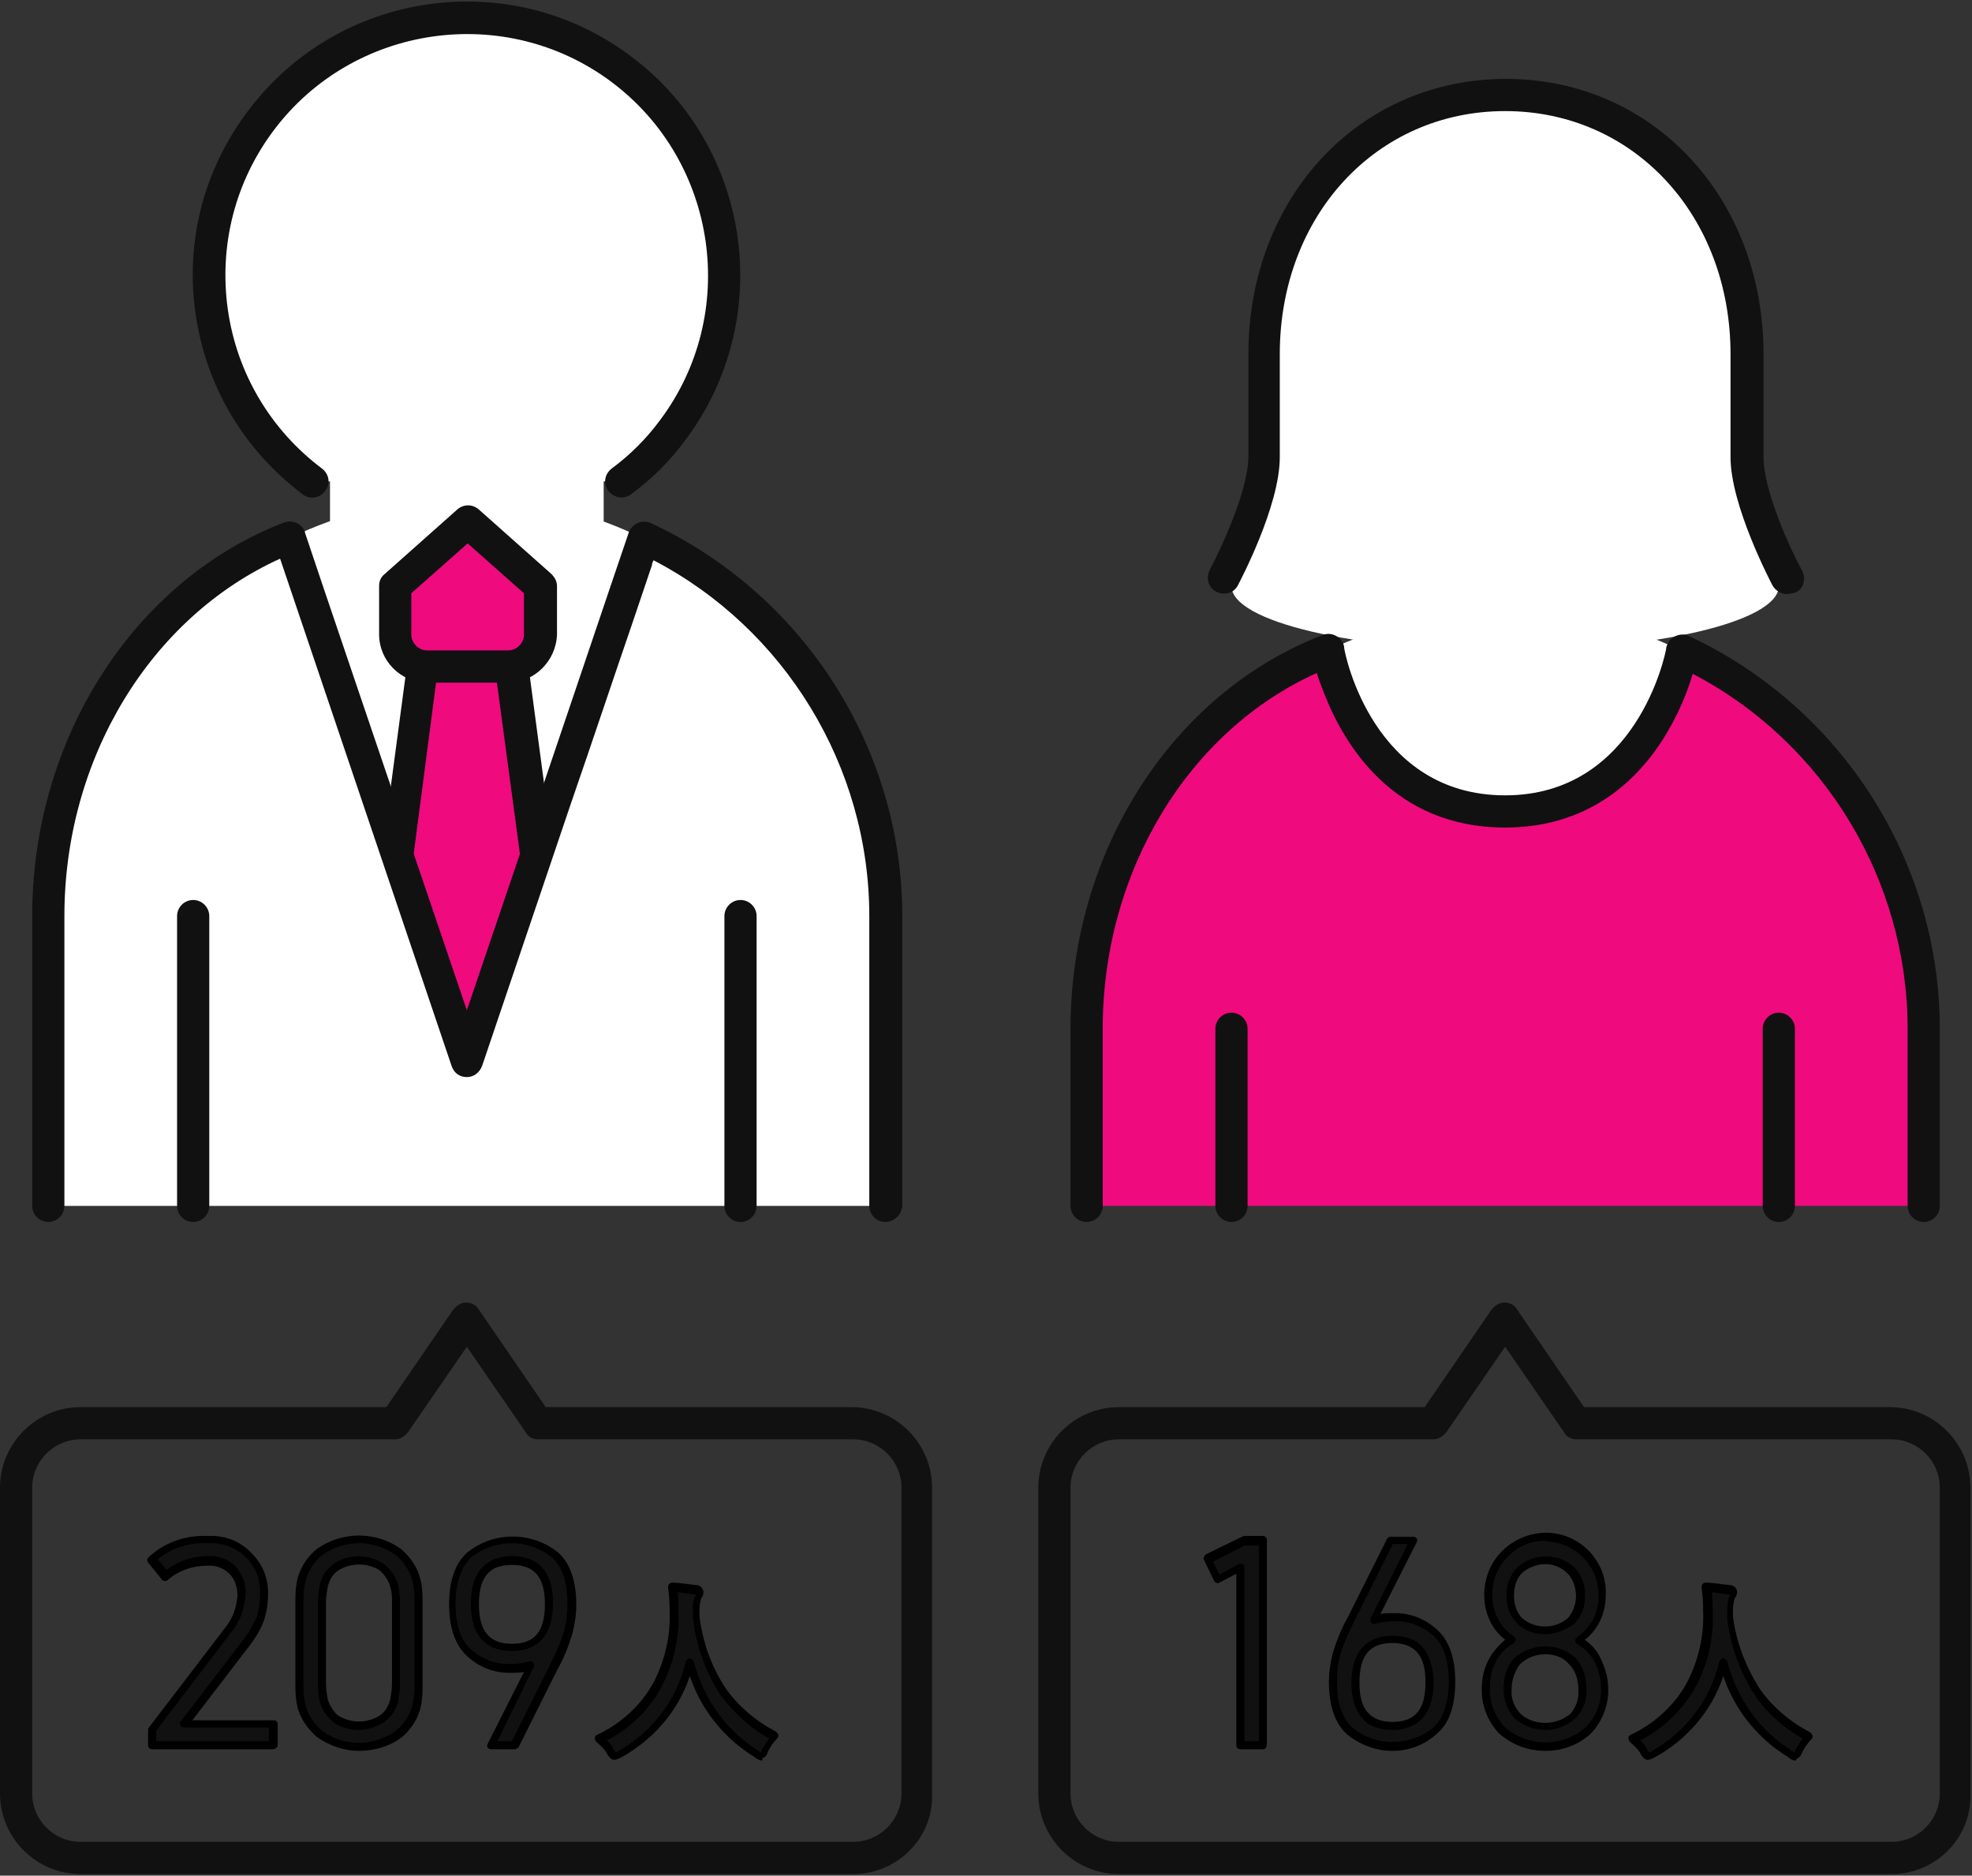 <svg enable-background="new 0 0 245 233"  width="245" height="233" viewBox="0 0 245 233" xmlns="http://www.w3.org/2000/svg"><rect x="0" y="0" width="245" height="233" fill="#333333" stroke="none"/><path d="m41 53.8h34v84h-34z" fill="#fff"/><path clip-rule="evenodd" d="m58 61.8c27.6 0 49.5 22.4 50 50-1 .9-101-.1-100 0-.7-27.6 22.4-50 50-50z" fill="#fff" fill-rule="evenodd"/><path d="m51 105.8h14v22h-14z" fill="#ef0a7e"/><path clip-rule="evenodd" d="m49 108.8 4-30h10l4 30" fill="#ef0a7e" fill-rule="evenodd"/><path d="m67 110.8c-1 0-1.8-.7-2-1.7l-3.8-28.3h-6.5l-3.7 28.3c-.1 1.1-1.1 1.9-2.2 1.7-1.1-.1-1.9-1.2-1.7-2.2l4-30c.1-1 1-1.7 2-1.7h10c1 0 1.9.7 2 1.7l4 30c.1 1.1-.6 2.1-1.7 2.2-.2 0-.3 0-.4 0z" fill="#111"/><path clip-rule="evenodd" d="m38.8 59.8c-14.1-10.6-17-30.7-6.4-44.8s30.7-17 44.8-6.4 17 30.7 6.4 44.8c-1.8 2.4-4 4.6-6.4 6.4" fill="#fff" fill-rule="evenodd"/><path d="m77.2 61.8c-.6 0-1.2-.3-1.6-.8-.7-.9-.5-2.1.4-2.8 2.3-1.7 4.3-3.7 6-6 9.9-13.2 7.2-32.1-6-42s-32.1-7.2-42 6c-4.8 6.4-6.8 14.3-5.7 22.2s5.3 15 11.7 19.8c.9.7 1.1 1.9.4 2.8s-1.9 1.1-2.8.4c-7.3-5.5-12-13.4-13.3-22.4s1-17.9 6.5-25.2c11.2-15 32.6-18.1 47.6-6.8 15 11.2 18 32.6 6.8 47.6-1.9 2.6-4.2 4.9-6.8 6.8-.4.3-.8.4-1.2.4z" fill="#111"/><path clip-rule="evenodd" d="m6 149.8v-36c0-20.9 11.7-40 30-47l22 65 22-65c18.3 8.5 30 26.8 30 47v36" fill="#fff" fill-rule="evenodd"/><g fill="#111"><path d="m110 151.8c-1.1 0-2-.9-2-2v-36c0-18.6-10.5-35.7-26.8-44.2-.1.2-.2.4-.2.6l-2.5 7.4c-2.1 6.1-4.8 14.2-7.6 22.3l-11 32.5c-.3.8-1 1.4-1.9 1.4s-1.6-.5-1.9-1.4l-21.3-63c-16.1 7.3-26.8 24.8-26.8 44.4v36c0 1.1-.9 2-2 2s-2-.9-2-2v-36c0-22 12.6-41.7 31.3-48.9.9-.3 1.9 0 2.4.8.1.2.2.3.2.5.4 1.3 12.4 36.6 20.1 59.3 7.7-22.6 19.6-57.9 20.1-59.3.1-.3.2-.5.4-.7.6-.7 1.6-.9 2.4-.5 18.9 8.8 31.2 27.9 31.2 48.8v36c-.1 1.1-1 2-2.1 2z"/><path d="m24 151.8c-1.1 0-2-.9-2-2v-36c0-1.1.9-2 2-2s2 .9 2 2v36c0 1.1-.9 2-2 2z"/><path d="m92 151.8c-1.1 0-2-.9-2-2v-36c0-1.1.9-2 2-2s2 .9 2 2v36c0 1.1-.9 2-2 2z"/><path d="m106 232.8h-96c-5.5 0-10-4.5-10-10v-38c0-5.5 4.5-10 10-10h38l8.3-12.1c.4-.5 1-.9 1.6-.9s1.3.3 1.6.9l8.3 12.1h38c5.5 0 10 4.5 10 10v38c.2 5.5-4.3 10-9.8 10zm-96-54c-3.3 0-6 2.7-6 6v38c0 3.3 2.7 6 6 6h96c3.3 0 6-2.7 6-6v-38c0-3.3-2.7-6-6-6h-39.1c-.7 0-1.3-.3-1.6-.9l-7.3-10.6-7.3 10.6c-.4.5-1 .9-1.6.9z"/><path clip-rule="evenodd" d="m28.9 195.1c.8.9 1.1 2 1.1 3.1-.1 1.6-.7 3.2-1.7 4.4l-9.4 12.3v1.9h15v-2.7h-11.1l7.5-9.8c.8-1 1.5-2.1 2-3.3.3-.9.5-1.9.5-2.8.2-3.6-2.6-6.7-6.2-7-.3 0-.6 0-.9 0-2.5-.1-5 .8-6.8 2.5l1.7 2.1c1.4-1.3 3.3-1.9 5.2-1.9 1.1-.1 2.3.3 3.1 1.2zm11.3 16c-.1-.6-.2-1.3-.2-1.9v-10.2c0-.6.1-1.3.2-1.9.2-1 .8-1.8 1.5-2.4 1.7-1.1 4-1.1 5.7 0 .8.6 1.3 1.4 1.5 2.4.1.6.2 1.3.2 1.9v10.2c0 .6-.1 1.3-.2 1.9-.2.9-.8 1.8-1.5 2.4-1.7 1.1-4 1.1-5.7 0-.7-.6-1.3-1.4-1.5-2.4zm-2.9-14c-.1.6-.1 1.3-.1 1.9v10.2c0 .6 0 1.3.1 1.9.2 1.7 1.1 3.2 2.4 4.3 2.9 2.1 6.9 2.1 9.8 0 1.3-1.1 2.2-2.6 2.4-4.3.1-.6.1-1.3.1-1.9v-10.2c0-.6 0-1.3-.1-1.9-.2-1.7-1.1-3.2-2.4-4.3-2.9-2.1-6.9-2.1-9.8 0-1.3 1.1-2.2 2.6-2.4 4.3zm30.9 2.1c0 3.6-1.5 5.4-4.6 5.4s-4.6-1.8-4.6-5.4 1.5-5.3 4.6-5.3 4.6 1.8 4.6 5.3zm-7.2 17.6h2.9l4.8-9.7c.7-1.4 1.4-2.9 1.9-4.4.3-1.1.5-2.3.5-3.5 0-2.8-.7-4.8-2.1-6.1-3.1-2.6-7.6-2.6-10.7 0-1.4 1.3-2.1 3.3-2.1 6.1s.7 4.8 2.1 6.1c1.5 1.3 3.4 2 5.4 1.9.8 0 1.6-.1 2.3-.4zm29.1-6.5c-1.9-2.8-3.1-6-3.5-9.3 0-.4 0-.7 0-.9 0-.5 0-1.1.2-1.6.1-.2.2-.4.2-.6s-.2-.4-.4-.4c-1-.1-2-.2-3-.3.1.7.1 1.8.2 3.1.1 3-.6 6-2 8.7-1.6 3.1-4.2 5.5-7.3 6.9.5.5 1 1 1.4 1.6.1.3.2.5.5.6.2-.1.4-.1.6-.2 4.4-2.4 7.6-6.6 8.7-11.5 1.2 4.8 4.2 8.9 8.5 11.5l.6.3c.2-.1.4-.3.4-.6.3-.7.8-1.3 1.3-1.9-2.6-1.2-4.7-3.1-6.4-5.4z" fill-rule="evenodd"/></g><path d="m94.6 218.7c-.4-.1-.6-.2-.8-.4-3.8-2.3-6.7-5.9-8.1-10.1-1.4 4.3-4.5 7.9-8.5 10.1-.2.1-.4.2-.7.3-.1 0-.2 0-.4 0-.3-.2-.6-.5-.7-.8-.3-.5-.8-1-1.3-1.4-.1-.1-.2-.3-.2-.5s.1-.3.3-.4c3-1.4 5.6-3.8 7.1-6.7 1.3-2.6 2-5.5 1.9-8.5 0-1.3-.1-2.4-.2-3.1 0-.1 0-.3.1-.4s.2-.2.4-.2c.9 0 1.9.2 3 .3.5 0 .8.4.9.8v.1c0 .3-.1.5-.3.8-.1.4-.2.9-.2 1.3v.9c.4 3.2 1.5 6.3 3.3 9 1.6 2.2 3.7 4 6.2 5.3.1.1.2.2.3.4 0 .2 0 .3-.1.4-.5.5-.9 1.1-1.2 1.7-.1.4-.3.7-.7.8.1.3 0 .3-.1.3zm-19.2-2.5c.4.4.7.8.9 1.2 0 0 0 .1.1.1 0 .1 0 .1.1.2.1 0 .1-.1.2-.1 4.3-2.4 7.4-6.4 8.5-11.2.1-.2.3-.4.5-.4s.4.2.5.4c1.2 4.7 4.1 8.7 8.2 11.2.1.1.1.1.2.1v-.1-.1c.3-.6.6-1.1 1-1.5-2.3-1.3-4.3-3.1-5.9-5.2 0 0 0 0-.1-.1-1.9-2.9-3.1-6.2-3.5-9.6 0-.5 0-.8 0-1-.1-.5 0-1.1.2-1.7 0 0 0-.1.1-.1 0-.1.1-.1.1-.2-.8-.1-1.6-.2-2.3-.3.1.7.1 1.5.1 2.6.1 3.1-.6 6.2-2 8.9-1.5 3-4 5.4-6.9 6.9zm-30.8 1.3c-1.8 0-3.6-.6-5.2-1.7-1.4-1.2-2.4-2.8-2.6-4.6-.1-.7-.1-1.3-.1-2v-10.2c0-.6 0-1.3.1-2 .2-1.8 1.2-3.5 2.6-4.6 3.1-2.2 7.3-2.2 10.4 0 1.4 1.2 2.4 2.8 2.6 4.7.1.7.1 1.3.1 2v10.2c0 .6 0 1.3-.1 2-.2 1.8-1.2 3.5-2.6 4.6-1.5 1.1-3.4 1.6-5.2 1.6zm0-25.8c-1.6 0-3.2.5-4.6 1.5-1.2 1-2 2.4-2.2 4-.1.6-.1 1.2-.1 1.8v10.2c0 .6 0 1.2.1 1.8.2 1.6 1 3 2.2 4 2.7 2 6.4 2 9.2 0 1.2-1 2-2.4 2.2-4 .1-.6.1-1.2.1-1.8v-10.2c0-.6 0-1.2-.1-1.8-.2-1.6-1-3-2.2-4-1.4-1-3-1.5-4.6-1.5zm19.3 25.6h-2.9c-.2 0-.3-.1-.4-.2s-.1-.3 0-.5l4.5-8.9c-.5.1-.9.1-1.4.1-2.1.1-4.1-.6-5.7-2.1-1.5-1.4-2.2-3.6-2.2-6.4 0-2.9.7-5 2.2-6.4 3.3-2.7 8.1-2.7 11.4 0 1.5 1.4 2.2 3.6 2.2 6.5 0 1.2-.2 2.4-.5 3.6-.5 1.6-1.1 3.1-1.9 4.5l-4.8 9.6c-.2.1-.3.2-.5.2zm-2.1-1h1.8l4.7-9.4c.7-1.4 1.4-2.9 1.8-4.4.3-1.1.4-2.2.4-3.3 0-2.6-.6-4.5-1.9-5.7-2.9-2.4-7.1-2.4-10.1 0-1.2 1.2-1.9 3.1-1.9 5.7s.6 4.5 1.9 5.7c1.4 1.2 3.1 1.9 5 1.8.8 0 1.5-.1 2.2-.3.2-.1.4 0 .5.1.1.2.2.4.1.6zm-27.9 1h-15c-.3 0-.5-.2-.5-.5v-1.9c0-.1 0-.2.1-.3l9.4-12.3c1-1.2 1.5-2.6 1.6-4.1 0-1-.3-2-1-2.7s-1.7-1.1-2.8-1c-1.8 0-3.5.6-4.9 1.8-.1.1-.2.1-.4.1-.1 0-.3-.1-.3-.2l-1.7-2.1c-.2-.2-.1-.5.1-.7 2-1.8 4.5-2.7 7.2-2.6h.9c1.9.1 3.6.9 4.9 2.4 1.3 1.4 1.9 3.2 1.8 5.1 0 1-.2 2-.5 3-.5 1.3-1.2 2.4-2 3.4l-6.9 9h10.1c.3 0 .5.2.5.5v2.7c-.1.2-.3.4-.6.4zm-14.5-1h14v-1.7h-10.6c-.2 0-.4-.1-.4-.3-.1-.2-.1-.4.1-.5l7.5-9.8c.8-1 1.4-2 1.9-3.2.3-.8.4-1.7.4-2.7.1-1.7-.4-3.2-1.5-4.4s-2.6-1.9-4.2-2c-.3 0-.5 0-.8 0-2.3-.1-4.5.6-6.2 2l1.1 1.3c1.5-1.1 3.3-1.7 5.1-1.7 1.3-.1 2.6.4 3.5 1.3.8 1 1.3 2.2 1.2 3.5-.1 1.7-.7 3.4-1.8 4.7l-9.3 12.2zm25.2-1.4c-1.1 0-2.2-.3-3.1-.9-.9-.7-1.5-1.6-1.8-2.7-.1-.7-.2-1.3-.2-2v-10.3c0-.7.1-1.3.2-2 .2-1.1.8-2 1.7-2.7 1.9-1.3 4.4-1.3 6.3 0 .9.7 1.5 1.6 1.8 2.7.1.7.2 1.3.2 2v10.2c0 .7-.1 1.3-.2 2-.2 1.1-.9 2-1.7 2.7-1 .6-2.1 1-3.2 1zm-3.9-3.9c.2.8.7 1.6 1.3 2.1 1.6 1 3.6 1 5.2 0 .7-.5 1.1-1.2 1.3-2.1.1-.6.2-1.2.2-1.8v-10.2c0-.6 0-1.2-.2-1.8-.2-.8-.7-1.6-1.3-2.1-1.5-1-3.6-1-5.2 0-.7.5-1.1 1.2-1.3 2.1-.1.6-.2 1.2-.2 1.8v10.2c0 .6.1 1.2.2 1.8zm22.9-5.9c-2.3 0-5.1-1-5.1-5.9 0-4.8 2.8-5.9 5.1-5.9s5.1 1 5.1 5.8c0 5-2.8 6-5.1 6zm0-10.7c-2.8 0-4.1 1.5-4.1 4.9 0 3.3 1.3 4.9 4.1 4.9s4.1-1.5 4.1-4.9-1.3-4.9-4.1-4.9z"/><ellipse cx="187" cy="72.8" fill="#fff" rx="34" ry="8"/><path clip-rule="evenodd" d="m187 75.8c27.6 0 49.5 22.2 50 49.6-1 .9-101-.1-100 0-.7-27.4 22.4-49.6 50-49.6z" fill="#fff" fill-rule="evenodd"/><path d="m170 53.8h34v84h-34z" fill="#fff"/><path clip-rule="evenodd" d="m152 71.8s5-9.3 5-15v-12.8c0-17.8 12.3-32.2 30-32.2s30 14.4 30 32.2v12.8c0 5.7 5 15 5 15" fill="#fff" fill-rule="evenodd"/><path d="m222 73.8c-.7 0-1.4-.4-1.8-1.1-.2-.4-5.2-9.9-5.2-15.9v-12.8c0-17.2-12-30.2-28-30.2s-28 13-28 30.2v12.8c0 6.1-5 15.5-5.2 15.9-.5 1-1.7 1.3-2.7.8s-1.3-1.7-.8-2.7c1.3-2.5 4.8-9.8 4.8-14.1v-12.7c0-19.5 13.8-34.2 32-34.2s32 14.7 32 34.2v12.8c0 4.2 3.4 11.6 4.8 14.1.5 1 .2 2.2-.8 2.7-.5.1-.8.2-1.1.2z" fill="#111"/><path clip-rule="evenodd" d="m135 149.8v-22c0-20.9 11.7-40 30-47 0 0 3.6 20 22 20s22-20 22-20c18.3 8.5 30 26.8 30 47v22" fill="#ef0a7e" fill-rule="evenodd"/><path d="m239 151.8c-1.1 0-2-.9-2-2v-22c0-18.5-10.4-35.6-26.7-44.1-.6 2.1-1.8 5.2-3.8 8.3-4.6 7.1-11.3 10.8-19.5 10.8-14 0-20.1-10.5-22.5-16.7-.4-1-.7-1.8-.9-2.5-16 7.2-26.6 24.7-26.6 44.2v22c0 1.1-.9 2-2 2s-2-.9-2-2v-22c0-22 12.6-41.7 31.3-48.9.9-.4 2 0 2.5.9.1.2.2.4.2.7.1.8 3.6 18.3 20 18.3 16.3 0 19.9-17.5 20-18.2 0-.3.2-.7.4-1 .6-.7 1.6-1 2.4-.6 18.9 8.8 31.2 27.9 31.2 48.8v22c0 1.1-.9 2-2 2z" fill="#111"/><path d="m153 151.8c-1.1 0-2-.9-2-2v-22c0-1.1.9-2 2-2s2 .9 2 2v22c0 1.1-.9 2-2 2z" fill="#111"/><path clip-rule="evenodd" d="m221 149.8v-22" fill="#f48fb1" fill-rule="evenodd"/><path d="m221 151.8c-1.1 0-2-.9-2-2v-22c0-1.1.9-2 2-2s2 .9 2 2v22c0 1.1-.9 2-2 2z" fill="#111"/><path d="m235 232.8h-96c-5.5 0-10-4.5-10-10v-38c0-5.5 4.5-10 10-10h38l8.3-12.1c.4-.5 1-.9 1.6-.9s1.3.3 1.6.9l8.3 12.1h38c5.5 0 10 4.5 10 10v38c.2 5.5-4.3 10-9.8 10zm-96-54c-3.3 0-6 2.7-6 6v38c0 3.3 2.7 6 6 6h96c3.3 0 6-2.7 6-6v-38c0-3.3-2.7-6-6-6h-39.1c-.7 0-1.3-.3-1.6-.9l-7.3-10.6-7.3 10.6c-.4.5-1 .9-1.6.9z" fill="#111"/><path clip-rule="evenodd" d="m150 193.7 1.2 2.5 2.8-1.5v22.1h2.8v-25.3h-2.4zm18.4 15.3c0-3.6 1.5-5.4 4.6-5.4s4.6 1.8 4.6 5.4-1.5 5.4-4.6 5.4-4.6-1.8-4.6-5.4zm7.3-17.6h-2.9l-4.8 9.7c-.8 1.4-1.4 2.9-1.9 4.4-.3 1.1-.5 2.3-.5 3.5 0 2.8.7 4.8 2 6.1 3.1 2.6 7.6 2.6 10.7 0 1.4-1.3 2.1-3.3 2.1-6.1s-.7-4.8-2.1-6.1c-1.5-1.3-3.4-2-5.4-1.9-.8 0-1.6.1-2.3.4zm21 18.3c.1 1.2-.4 2.5-1.2 3.4-2 1.7-4.9 1.7-6.9 0-.8-.9-1.3-2.2-1.2-3.4 0-1.2.4-2.4 1.1-3.3 2-1.8 5.1-1.8 7.1 0 .7.9 1.1 2.1 1.1 3.3zm-.4-11.5c.1 1.2-.4 2.3-1.1 3.1-1.8 1.6-4.6 1.6-6.4 0-.8-.8-1.2-2-1.1-3.1 0-1.2.4-2.3 1.1-3.2 1.8-1.6 4.6-1.6 6.4 0 .8.9 1.2 2 1.1 3.2zm-11.4 0c0 2.2 1.1 4.3 2.9 5.6-1 .6-1.8 1.4-2.4 2.4-.6 1.1-.9 2.3-.9 3.6-.1 1.9.6 3.8 2 5.2 3.1 2.8 7.8 2.8 10.9 0 1.3-1.4 2-3.3 2-5.2 0-1.2-.3-2.5-.9-3.6-.6-1-1.4-1.8-2.4-2.4 1.9-1.2 3-3.3 2.9-5.6.1-3.9-3-7.2-6.9-7.3s-7.2 3-7.3 6.9c.1.1.1.2.1.4zm33.6 12.1c-1.9-2.8-3.1-6-3.5-9.3 0-.4 0-.7 0-.9-.1-.5 0-1.1.2-1.6.1-.2.2-.4.2-.6s-.2-.4-.4-.4c-1-.2-2-.2-2.9-.3.1.7.1 1.8.2 3.1.1 3-.6 6-2 8.7-1.6 3.1-4.2 5.5-7.3 6.9.5.5 1 1 1.4 1.6.1.3.2.5.5.6.2-.1.4-.1.6-.2 4.4-2.4 7.6-6.6 8.7-11.5 1.2 4.8 4.2 8.9 8.5 11.5.2.1.3.2.6.3.2-.1.4-.3.4-.6.3-.7.8-1.3 1.3-1.9-2.7-1.2-4.9-3.1-6.5-5.4z" fill="#111" fill-rule="evenodd"/><path d="m223 218.7h-.1c-.3-.1-.5-.2-.7-.4-3.8-2.3-6.7-5.9-8.1-10.1-1.4 4.3-4.5 7.9-8.5 10.1-.2.1-.4.2-.7.3-.1 0-.2 0-.4 0-.3-.2-.6-.5-.7-.8-.3-.5-.8-1-1.3-1.4-.1-.1-.2-.3-.2-.5s.1-.3.3-.4c3-1.4 5.6-3.8 7.1-6.7 1.3-2.6 2-5.5 1.9-8.5 0-1.5-.1-2.4-.2-3.1 0-.1 0-.3.1-.4s.2-.2.4-.2c.9 0 1.9.2 3 .3.5 0 .9.4.9.8v.1c0 .3-.1.5-.3.8-.1.4-.2.9-.2 1.3v.1.8c.4 3.2 1.6 6.3 3.4 9.1 1.6 2.2 3.7 4 6.2 5.3.1.1.2.2.3.4 0 .2 0 .3-.1.4-.5.5-.9 1.1-1.2 1.7-.1.3-.3.6-.7.8 0 .2-.1.2-.2.2zm-19.2-2.5c.4.4.7.8.9 1.2 0 0 0 .1.1.1 0 .1 0 .1.1.2.1 0 .1-.1.2-.1 4.3-2.4 7.4-6.4 8.5-11.2.1-.2.3-.4.5-.4s.4.2.5.4c1.2 4.7 4.1 8.7 8.2 11.2.1.1.1.1.2.1v-.1-.1c.3-.6.6-1.1 1-1.5-2.3-1.3-4.4-3.1-5.9-5.3-1.9-2.9-3.1-6.2-3.5-9.6 0-.4 0-.7 0-.9 0-.6 0-1.2.2-1.8 0 0 0-.1.1-.1 0-.1.1-.1.1-.2-.8-.1-1.6-.2-2.3-.3 0 .6.1 1.5.1 2.6.1 3.1-.6 6.2-2 8.9-1.6 3-4.1 5.4-7 6.9zm-30.8 1.3c-2 0-4-.7-5.7-2.1-1.5-1.4-2.2-3.6-2.2-6.5 0-1.2.2-2.4.5-3.6.5-1.6 1.1-3.1 1.9-4.5l4.8-9.6c.1-.2.3-.3.4-.3h2.9c.2 0 .3.1.4.2s.1.3 0 .5l-4.5 8.9c.5-.1.9-.1 1.4-.1 2.1-.1 4.1.6 5.7 2.1 1.5 1.4 2.2 3.6 2.2 6.4 0 2.9-.7 5.1-2.2 6.4-1.6 1.5-3.6 2.2-5.6 2.2zm0-25.6-4.7 9.4c-.7 1.4-1.4 2.9-1.8 4.3-.3 1.1-.4 2.2-.4 3.3 0 2.6.6 4.5 1.9 5.7 2.9 2.4 7.1 2.4 10.1 0 1.2-1.2 1.9-3.1 1.9-5.7s-.6-4.5-1.9-5.7c-1.4-1.2-3.1-1.9-5-1.8-.8 0-1.5.1-2.2.3-.2.1-.4 0-.5-.1-.1-.2-.2-.4-.1-.6l4.6-9.2h-1.9zm19 25.6c-2.1 0-4.1-.7-5.8-2.2-1.4-1.5-2.2-3.6-2.1-5.6 0-1.3.3-2.6 1-3.8.5-.9 1.2-1.6 1.9-2.2-1.7-1.3-2.6-3.4-2.6-5.5 0-.1 0-.3 0-.4.1-2 .9-3.9 2.4-5.3s3.4-2.1 5.4-2.1c4.2.1 7.5 3.6 7.3 7.8 0 2.1-.9 4.2-2.6 5.5.8.6 1.5 1.3 1.9 2.2.6 1.2 1 2.5 1 3.8.1 2-.7 4.1-2.1 5.6-1.6 1.5-3.6 2.2-5.7 2.2zm0-26.1c-1.7 0-3.3.6-4.5 1.8-1.3 1.2-2 2.8-2.1 4.6v.4c0 2.1 1 4 2.7 5.1.1.1.2.3.2.4s-.1.3-.2.4c-.9.5-1.7 1.3-2.2 2.2-.6 1-.8 2.2-.8 3.3-.1 1.8.6 3.6 1.8 4.9 2.9 2.6 7.3 2.6 10.2 0 1.2-1.3 1.9-3 1.8-4.8 0-1.2-.3-2.3-.8-3.3-.5-.9-1.3-1.7-2.2-2.2-.1-.1-.2-.2-.2-.4s.1-.3.2-.4c1.7-1.1 2.7-3 2.7-5.1.1-3.6-2.8-6.7-6.4-6.8-.1-.1-.1-.1-.2-.1zm-35.1 25.9h-2.8c-.3 0-.5-.2-.5-.5v-21.3l-2.1 1.1c-.1.1-.3.1-.4 0-.1 0-.2-.1-.3-.3l-1.2-2.5c-.1-.1-.1-.3 0-.4 0-.1.1-.2.2-.3l4.5-2.2c.1 0 .1-.1.2-.1h2.4c.3 0 .5.2.5.5v25.3c0 .5-.2.7-.5.7zm-2.3-1h1.8v-24.3h-1.8l-3.9 2 .8 1.6 2.4-1.3c.2-.1.3-.1.5 0s.2.3.2.4zm37.4-1.4c-1.4 0-2.7-.5-3.8-1.4-1-1.1-1.4-2.4-1.4-3.8 0-1.3.4-2.6 1.2-3.6 2.3-2.1 5.6-2.1 7.8-.1.9 1.1 1.3 2.4 1.3 3.7.1 1.4-.4 2.7-1.3 3.7-1.1 1-2.4 1.5-3.8 1.5zm0-9.4c-1.2 0-2.3.4-3.2 1.3-.6.8-1 1.9-1 3-.1 1.2.3 2.2 1.1 3.1 1.7 1.5 4.4 1.5 6.2 0 .7-.8 1.1-1.9 1-3 0-1.1-.3-2.2-1-3-.8-1-1.9-1.4-3.1-1.4zm-19 9.4c-1.7 0-3-.5-3.8-1.5s-1.3-2.4-1.3-4.3c0-4.8 2.8-5.9 5.1-5.9 1.7 0 3 .5 3.8 1.5s1.3 2.4 1.3 4.3c0 4.8-2.8 5.9-5.1 5.9zm0-10.8c-2.8 0-4.1 1.5-4.1 4.9 0 1.7.3 2.9 1 3.7s1.7 1.2 3.1 1.2c2.8 0 4.1-1.5 4.1-4.9 0-1.7-.3-2.9-1-3.7s-1.7-1.2-3.1-1.2zm19-1.1c-1.3 0-2.5-.4-3.5-1.3-.9-1-1.4-2.2-1.3-3.5-.1-1.3.4-2.5 1.3-3.5 2-1.8 5.1-1.8 7.1 0 .9 1 1.4 2.2 1.3 3.5.1 1.3-.4 2.5-1.3 3.5-1.1.8-2.3 1.3-3.6 1.3zm0-8.7c-1 0-2.1.4-2.9 1.1-.7.7-1 1.7-1 2.8s.3 2.1 1 2.8c1.6 1.4 4.1 1.4 5.7 0 .6-.7 1-1.7 1-2.7s-.3-2-1-2.8c-.8-.8-1.8-1.2-2.8-1.2z"/><path d="m0 0h245v233h-245z" fill="none"/><path clip-rule="evenodd" d="m49.1 72.8 9-8 9 8v6c0 2.2-1.8 4-4 4h-10c-2.2 0-4-1.8-4-4z" fill="#ef0a7e" fill-rule="evenodd"/><path d="m63.1 84.8h-10c-3.3 0-6-2.7-6-6v-6c0-.6.2-1.1.7-1.5l9-8c.8-.7 1.9-.7 2.7 0l9 8c.4.4.7.9.7 1.5v6c-.1 3.3-2.8 6-6.1 6zm-12-11.1v5.1c0 1.1.9 2 2 2h10c1.1 0 2-.9 2-2v-5.1l-7-6.2z" fill="#111"/></svg>